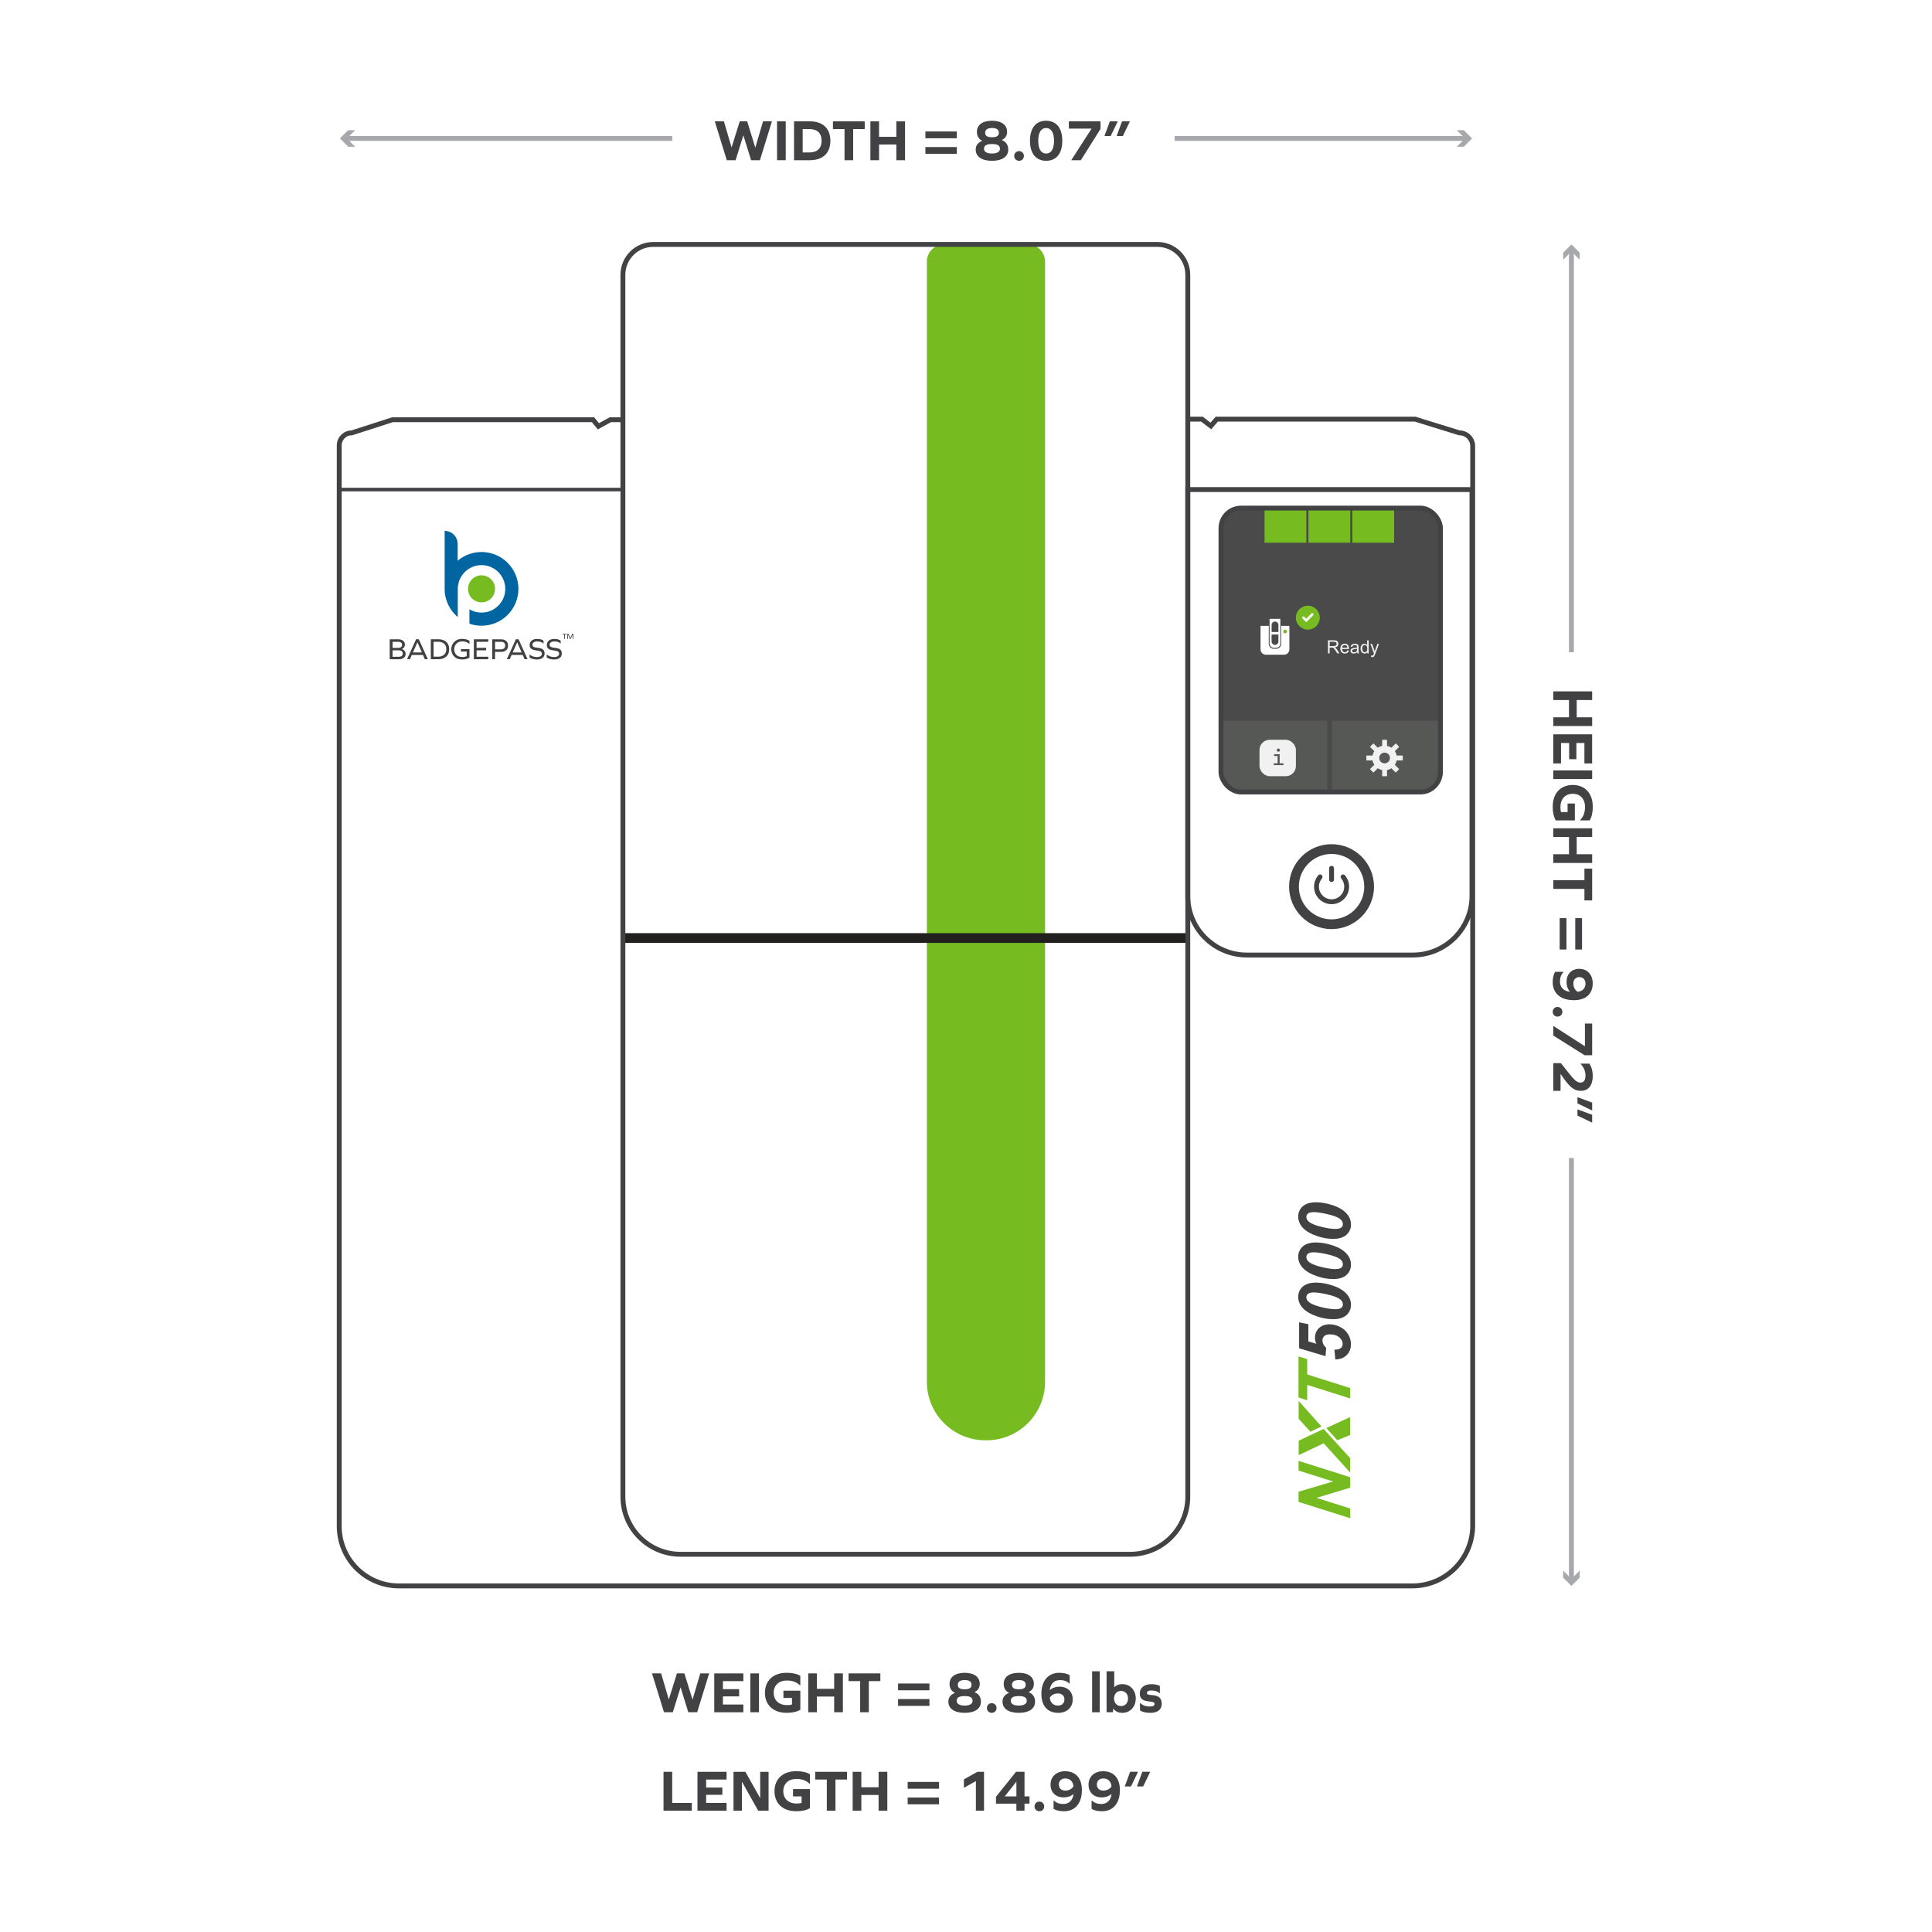 <?xml version="1.0" encoding="UTF-8"?> <svg xmlns="http://www.w3.org/2000/svg" viewBox="0 0 800 800"><defs><style> .cls-1, .cls-2, .cls-3, .cls-4, .cls-5, .cls-6, .cls-7, .cls-8, .cls-9 { fill: none; stroke-miterlimit: 10; } .cls-1, .cls-8 { stroke: #fff; stroke-width: 1.01px; } .cls-1, .cls-9 { stroke-linecap: round; } .cls-2 { stroke-width: 4.04px; } .cls-2, .cls-3, .cls-6, .cls-9 { stroke: #424143; } .cls-10 { fill: #fff; } .cls-3, .cls-4, .cls-5, .cls-9 { stroke-width: 2.02px; } .cls-11 { fill: #424143; } .cls-12 { fill: #a7a8ab; } .cls-4 { stroke: #a7a8ab; } .cls-5 { stroke: #4b4a4b; } .cls-6 { stroke-width: 1.47px; } .cls-7 { stroke: #eb2027; stroke-width: .5px; } .cls-13 { fill: #414141; } .cls-14 { fill: #0065a1; } .cls-15 { fill: #565855; } .cls-16 { fill: #221f1f; } .cls-17 { fill: #f1f1f1; } .cls-18 { fill: #76bc21; } .cls-19 { fill: #4b4a4b; } </style></defs><g id="Layer_2" data-name="Layer 2"><rect class="cls-10" width="800" height="800"></rect></g><g id="Layer_1" data-name="Layer 1"><g><g><line class="cls-6" x1="140.48" y1="202.72" x2="257.93" y2="202.72"></line><line class="cls-6" x1="491.83" y1="202.72" x2="609.28" y2="202.72"></line><path class="cls-3" d="M491.83,173.55h5.85l3.71,2.84,2.47-2.84h82.09l18.36,5.69c3.04,0,5.5,2.46,5.5,5.5v446.92c0,13.83-11.21,25.03-25.03,25.03H165.2c-13.66,0-24.73-11.07-24.73-24.73V184.43c0-2.87,2.32-5.19,5.19-5.19l16.88-5.44h83.01l2.23,2.72,4.95-2.72h5.19"></path><path class="cls-3" d="M491.83,202.72h117.69v168.26c0,13.51-10.97,24.48-24.48,24.48h-68.73c-13.51,0-24.48-10.97-24.48-24.48V202.72h0Z"></path><line class="cls-7" x1="505.58" y1="298.41" x2="596.44" y2="298.41"></line><path class="cls-19" d="M513.92,210.39h74.18c4.61,0,8.34,3.74,8.34,8.34v87.01h-90.87v-87.01c0-4.61,3.74-8.34,8.34-8.34Z"></path><g><path class="cls-15" d="M596.45,298.41v21.2c0,4.6-3.74,8.34-8.36,8.34h-74.17c-4.6,0-8.34-3.74-8.34-8.34v-21.2h90.87Z"></path><line class="cls-5" x1="550.56" y1="298.41" x2="550.56" y2="327.96"></line><path class="cls-17" d="M580.86,314.87v-2.02h-2.54c-.12-.65-.38-1.27-.75-1.8l1.8-1.8-1.41-1.43-1.82,1.8c-.52-.36-1.15-.63-1.8-.75v-2.54h-2.02v2.54c-.67,.12-1.27,.38-1.82,.75l-1.8-1.8-1.43,1.43,1.8,1.8c-.34,.53-.61,1.15-.75,1.8h-2.54v2.02h2.54c.14,.67,.4,1.27,.75,1.82l-1.8,1.8,1.43,1.43,1.8-1.8c.55,.34,1.15,.61,1.82,.75v2.54h2.02v-2.54c.65-.14,1.27-.4,1.8-.75l1.82,1.8,1.41-1.43-1.8-1.8c.36-.55,.63-1.15,.75-1.82h2.54Zm-7.53,1.21c-1.23,0-2.22-.99-2.22-2.22s.99-2.22,2.22-2.22,2.22,.99,2.22,2.22-.99,2.22-2.22,2.22Z"></path><g><rect class="cls-17" x="521.53" y="306.33" width="15.08" height="15.08" rx="4.2" ry="4.2"></rect><path class="cls-15" d="M531.46,316.08v.75h-4.02v-.75h1.59v-3.04h-1.43v-.75h2.28v3.79h1.58Zm-2.77-5.47c0-.37,.29-.66,.66-.66s.66,.29,.66,.66-.29,.66-.66,.66-.66-.29-.66-.66Z"></path></g></g><g><path class="cls-17" d="M549.88,270.54v-5.4h2.39c.48,0,.85,.05,1.1,.15,.25,.1,.45,.27,.6,.51s.22,.52,.22,.81c0,.38-.13,.71-.37,.97-.25,.26-.63,.43-1.15,.5,.19,.09,.33,.18,.43,.27,.21,.19,.41,.43,.59,.72l.94,1.47h-.9l-.71-1.12c-.21-.32-.38-.57-.52-.74-.13-.17-.26-.29-.36-.36-.11-.07-.22-.12-.33-.14-.08-.02-.21-.03-.4-.03h-.83v2.4h-.71Zm.71-3.02h1.54c.33,0,.58-.03,.77-.1s.32-.18,.42-.32c.1-.15,.15-.31,.15-.48,0-.26-.09-.47-.28-.63s-.48-.25-.88-.25h-1.71v1.79Z"></path><path class="cls-17" d="M557.91,269.28l.68,.08c-.11,.4-.31,.71-.6,.93-.29,.22-.66,.33-1.12,.33-.57,0-1.02-.18-1.36-.53s-.5-.85-.5-1.48,.17-1.17,.51-1.53,.78-.55,1.32-.55,.95,.18,1.28,.53,.5,.86,.5,1.5c0,.04,0,.1,0,.18h-2.92c.02,.43,.15,.76,.36,.99,.22,.23,.49,.34,.82,.34,.24,0,.45-.06,.62-.19,.17-.13,.31-.33,.41-.61Zm-2.18-1.07h2.18c-.03-.33-.11-.58-.25-.74-.21-.25-.49-.38-.82-.38-.3,0-.56,.1-.77,.31-.21,.2-.32,.48-.35,.82Z"></path><path class="cls-17" d="M561.97,270.06c-.24,.21-.48,.36-.71,.44-.23,.09-.47,.13-.73,.13-.43,0-.76-.1-.99-.31-.23-.21-.35-.48-.35-.8,0-.19,.04-.37,.13-.52,.09-.16,.2-.29,.34-.38,.14-.1,.3-.17,.48-.22,.13-.03,.33-.07,.59-.1,.53-.06,.93-.14,1.18-.23,0-.09,0-.15,0-.17,0-.27-.06-.46-.19-.57-.17-.15-.42-.22-.75-.22-.31,0-.54,.05-.69,.16s-.26,.3-.33,.58l-.65-.09c.06-.28,.16-.5,.29-.67,.14-.17,.33-.3,.58-.39s.55-.14,.89-.14,.6,.04,.81,.12,.36,.18,.46,.3,.17,.27,.21,.45c.02,.11,.03,.32,.03,.61v.88c0,.62,.01,1.01,.04,1.17,.03,.16,.08,.32,.17,.47h-.69c-.07-.14-.11-.3-.13-.48Zm-.06-1.48c-.24,.1-.6,.18-1.08,.25-.27,.04-.47,.08-.58,.13s-.2,.12-.26,.22c-.06,.09-.09,.2-.09,.32,0,.18,.07,.32,.2,.44,.13,.12,.33,.18,.59,.18s.48-.06,.68-.17c.2-.11,.35-.26,.44-.46,.07-.15,.11-.37,.11-.66v-.24Z"></path><path class="cls-17" d="M566.15,270.54v-.49c-.25,.39-.61,.58-1.09,.58-.31,0-.6-.09-.86-.26-.26-.17-.46-.41-.61-.72-.14-.31-.22-.66-.22-1.06s.07-.74,.2-1.06c.13-.32,.33-.56,.58-.73,.26-.17,.55-.25,.87-.25,.24,0,.44,.05,.63,.15s.33,.23,.45,.39v-1.94h.66v5.4h-.62Zm-2.1-1.95c0,.5,.11,.88,.32,1.12,.21,.25,.46,.37,.75,.37s.54-.12,.74-.36c.2-.24,.3-.6,.3-1.08,0-.54-.1-.93-.31-1.18-.21-.25-.46-.38-.76-.38s-.54,.12-.74,.36c-.2,.24-.3,.62-.3,1.14Z"></path><path class="cls-17" d="M567.78,272.04l-.07-.62c.15,.04,.27,.06,.38,.06,.15,0,.26-.02,.35-.07,.09-.05,.16-.12,.22-.21,.04-.07,.11-.23,.2-.49,.01-.04,.03-.09,.06-.16l-1.48-3.92h.71l.81,2.26c.11,.29,.2,.59,.28,.91,.08-.3,.17-.6,.27-.89l.84-2.28h.66l-1.49,3.98c-.16,.43-.29,.73-.37,.89-.12,.22-.25,.38-.4,.48-.15,.1-.33,.15-.55,.15-.13,0-.27-.03-.43-.08Z"></path></g><g><circle class="cls-18" cx="541.55" cy="255.76" r="4.95"></circle><polyline class="cls-1" points="539.7 255.76 540.87 256.94 543.41 254.4"></polyline></g><path class="cls-10" d="M533.91,259.16v9.71c0,1.25-.99,2.24-2.24,2.24h-7.47c-1.23,0-2.24-.99-2.24-2.24v-9.71h3.41v7.44c0,1.13,.91,2.04,2.04,2.04h1.07c1.11,0,2.02-.91,2.02-2.04v-7.44h3.41Z"></path><circle class="cls-18" cx="532.13" cy="261.48" r=".77"></circle><path class="cls-10" d="M525.71,256.26h4.45v10.23c0,.97-.79,1.76-1.76,1.76h-.93c-.97,0-1.76-.79-1.76-1.76v-10.23h0Z"></path><g><path class="cls-19" d="M529.36,262.75v2.87c0,.78-.63,1.41-1.41,1.41h0c-.78,0-1.41-.63-1.41-1.41v-2.87h2.81Z"></path><path class="cls-19" d="M526.55,261.69v-2.91c0-.78,.63-1.41,1.41-1.41h0c.78,0,1.41,.63,1.41,1.41v2.91h-2.81Z"></path></g><g><rect class="cls-18" x="523.63" y="210.39" width="17.31" height="14.34"></rect><rect class="cls-18" x="541.8" y="210.39" width="17.31" height="14.34"></rect><rect class="cls-18" x="559.97" y="210.39" width="17.31" height="14.34"></rect></g><path class="cls-8" d="M535.84,366.33h-16.27c-7.73,0-13.99-6.26-13.99-13.99V218.73c0-4.61,3.74-8.34,8.34-8.34h74.18c4.61,0,8.34,3.74,8.34,8.34v133.6c0,7.73-6.26,13.99-13.99,13.99h-15.55"></path><g><circle class="cls-2" cx="551.37" cy="367.14" r="15.56"></circle><g><path class="cls-9" d="M556.15,363.1c.92,1.09,1.48,2.5,1.48,4.04,0,3.45-2.8,6.25-6.25,6.25s-6.25-2.8-6.25-6.25c0-1.54,.56-2.95,1.48-4.04"></path><line class="cls-9" x1="551.37" y1="364.21" x2="551.37" y2="359.54"></line></g></g><rect class="cls-3" x="505.58" y="210.39" width="90.87" height="117.57" rx="8.34" ry="8.34"></rect><g><g><g><polygon class="cls-13" points="232.91 262.71 233.61 262.71 233.61 264.56 233.9 264.56 233.9 262.71 234.6 262.71 234.6 262.44 232.91 262.44 232.91 262.71"></polygon><polygon class="cls-13" points="237.25 262.44 237.21 262.44 237.11 262.44 236.99 262.44 236.95 262.44 236.17 264.17 235.38 262.44 235.33 262.44 235.21 262.44 235.13 262.44 235.08 262.44 234.93 262.44 234.93 264.56 235.21 264.56 235.21 262.73 236.03 264.56 236.29 264.56 237.11 262.73 237.11 264.56 237.4 264.56 237.4 262.44 237.25 262.44"></polygon></g><g><polygon class="cls-13" points="196.21 265.6 196.21 265.76 196.21 268.25 196.21 269.29 196.21 271.94 196.21 272.98 197.35 272.98 202.18 272.98 202.18 271.94 197.35 271.94 197.35 269.29 201.3 269.29 201.3 268.25 197.35 268.25 197.35 265.76 202.2 265.76 202.2 264.72 196.21 264.72 196.21 265.6"></polygon><path class="cls-13" d="M213.61,264.71l-3.74,8.25h1.19l.78-1.77h4.61l.77,1.77h1.24l-3.74-8.25h-1.11Zm-1.32,5.45l1.87-4.2,1.84,4.2h-3.71Z"></path><path class="cls-13" d="M172.29,264.71l-3.74,8.26h1.18l.79-1.77h4.62l.78,1.77h1.24l-3.75-8.26h-1.11Zm-1.31,5.46l1.87-4.21,1.84,4.21h-3.71Z"></path><path class="cls-13" d="M181.88,264.71h-3.49v8.25h3.49s4.12,0,4.12-4.13-4.12-4.12-4.12-4.12Zm-.16,7.21h-2.19v-6.18h2.19s3.09-.01,3.09,3.08-3.09,3.09-3.09,3.09Z"></path><path class="cls-13" d="M207.77,264.73h-2.78s-1.15,0-1.15,0v8.24h1.15v-3.05h2.78s2.59,0,2.59-2.59-2.59-2.59-2.59-2.59Zm-.13,4.15h-2.65v-3.12h2.65s1.56,0,1.56,1.56-1.56,1.56-1.56,1.56Z"></path><path class="cls-13" d="M228.95,268.13c-1.45-.27-1.37-.99-1.36-1.22,0-.23,.12-1.3,2.01-1.3s2.57,.93,2.57,.93v-1.24s-.73-.73-2.66-.73-3.08,1-3.08,2.64,1.59,1.96,2.8,2.12c1.2,.16,2.63,.35,2.22,1.76-.41,1.4-3.57,1.3-5.05-.12v1.28c1.91,1.34,6.1,1.25,6.22-1.45,.13-2.6-2.22-2.41-3.67-2.67Z"></path><path class="cls-13" d="M221.83,268.13c-1.45-.27-1.37-.99-1.36-1.22,0-.23,.12-1.3,2.01-1.3s2.57,.93,2.57,.93v-1.24s-.74-.73-2.66-.73-3.08,1-3.08,2.64,1.59,1.96,2.79,2.12c1.2,.16,2.63,.35,2.22,1.76-.41,1.4-3.57,1.3-5.05-.12v1.28c1.9,1.34,6.1,1.25,6.23-1.45,.12-2.6-2.22-2.41-3.67-2.67Z"></path><path class="cls-13" d="M191.23,264.56h0c-.05,0-.11,0-.16,0-.56,0-1.1,.11-1.59,.32h0c-1.54,.64-2.63,2.17-2.63,3.95,0,1.66,.94,3.11,2.31,3.82h0c.68,.28,1.45,.43,2.26,.43,.05,0,.1,0,.15,0h0c1.05-.02,2.02-.31,2.83-.77h0v-3.53h-3.54v1.03h2.39v1.91c-.53,.23-1.12,.35-1.75,.35-.07,0-.13,0-.2,0h0c-.6-.03-1.15-.16-1.65-.39h0c-.95-.55-1.59-1.61-1.59-2.84,0-1.37,.81-2.54,1.95-3.01h0c.28-.1,.58-.17,.89-.21h0c.2-.03,.4-.04,.6-.04,1.15,0,2.18,.42,2.9,1.08v-1.33c-.84-.49-1.87-.78-2.97-.78-.07,0-.13,0-.2,0Z"></path><path class="cls-13" d="M166.42,268.77c.62-.29,1.23-.83,1.23-1.88,0-2.16-2.57-2.17-2.57-2.17h-2.54s-1.17,0-1.17,0v8.27h4s2.58-.03,2.58-2.21c0-1.23-.83-1.77-1.54-2Zm-1.31-3.01s1.38,0,1.38,1.25-1.38,1.25-1.38,1.25h-2.57v-2.5h2.56Zm.2,6.2h-2.77v-2.67h2.76s1.48,0,1.48,1.33-1.48,1.34-1.48,1.34Z"></path></g></g><g><path class="cls-14" d="M214.66,243.83c0,8.44-6.84,15.27-15.27,15.27-1.75,0-3.44-.3-5.01-.84v-5.97c1.47,.87,3.18,1.38,5.01,1.38,5.43,0,9.83-4.4,9.83-9.83s-4.4-9.83-9.83-9.83-9.83,4.4-9.83,9.83v11.69c-3.33-2.8-5.44-7-5.44-11.69v-24.02c2.98,0,5.39,2.41,5.39,5.39v6.98c2.66-2.26,6.11-3.62,9.88-3.62,8.43,0,15.27,6.84,15.27,15.27Z"></path><path class="cls-18" d="M199.39,249.43c3.09,0,5.6-2.51,5.6-5.6s-2.51-5.6-5.6-5.6-5.6,2.51-5.6,5.6,2.51,5.6,5.6,5.6Z"></path></g></g><path class="cls-18" d="M425.63,101.22h-34.73c-3.93,0-7.11,3.18-7.11,7.11v463.82c0,13.39,10.86,24.25,24.25,24.25h.45c13.39,0,24.25-10.86,24.25-24.25V108.33c0-3.93-3.18-7.11-7.11-7.11Z"></path><polyline class="cls-16" points="257.93 390.43 491.83 390.43 491.83 386.4 257.93 386.4"></polyline><g><g><path class="cls-18" d="M559.08,579.07l-17.78-5.61v6.35l-3.62-1.14v-17.01l3.62,1.14v6.34l17.78,5.61v4.32Z"></path><path class="cls-18" d="M559.1,628.66l-21.4-6.76v-4.21l14.29-4.25-14.29-4.51v-4.01l21.4,6.76v4.33l-13.96,4.22,13.96,4.41v4.01Z"></path><g><polygon class="cls-18" points="542.62 592.87 547.18 590.68 537.75 580.08 537.75 587.51 542.62 592.87"></polygon><polygon class="cls-18" points="553.75 596.38 549.19 591.32 559.05 586.79 559.05 594.21 553.75 596.38"></polygon><polygon class="cls-18" points="547.6 591.91 547.6 591.91 537.75 596.57 537.75 602.54 548.09 597.64 559.05 609.73 559.05 603.77 548.09 591.68 547.6 591.91"></polygon></g></g><g><path class="cls-13" d="M552.92,562.91l-.36-4.07c.19,.01,.34,.01,.44,.01,.99,0,1.74-.22,2.23-.66,.49-.44,.74-1.02,.74-1.73,0-.99-.47-1.9-1.42-2.71-.95-.81-2.26-1.22-3.94-1.22-.99,0-1.74,.23-2.25,.69-.5,.46-.76,1.07-.76,1.82,0,.55,.13,1.07,.38,1.59,.25,.51,.64,1.01,1.15,1.48l-.26,3.45-10.93-3.26v-10.76l3.82,.79v7.11l3.3,.98c-.19-.41-.32-.82-.42-1.23-.09-.41-.14-.81-.14-1.21,0-1.63,.55-2.98,1.65-4.03,1.1-1.05,2.58-1.58,4.42-1.58,1.48,0,2.94,.37,4.37,1.1,1.44,.74,2.54,1.75,3.31,3.06,.77,1.3,1.15,2.67,1.15,4.1,0,1.82-.59,3.32-1.77,4.49-1.18,1.17-2.75,1.77-4.73,1.79Z"></path><path class="cls-13" d="M552.09,546.25c-2.15,0-4.33-.36-6.54-1.09-2.7-.9-4.7-2.04-6.02-3.45-1.31-1.4-1.97-2.96-1.97-4.67s.63-3.16,1.88-4.27c1.25-1.11,3.08-1.67,5.47-1.67,2.19,0,4.5,.41,6.94,1.22,2.44,.81,4.3,1.91,5.61,3.29,1.3,1.38,1.95,2.94,1.95,4.67s-.63,3.16-1.88,4.28c-1.26,1.12-3.07,1.69-5.45,1.69Zm.85-4.12c1.15,0,1.96-.19,2.42-.56,.47-.37,.7-.85,.7-1.43,0-.78-.36-1.47-1.08-2.07-.96-.81-2.86-1.52-5.69-2.15-2.25-.5-4.03-.75-5.34-.75-1.07,0-1.84,.19-2.31,.56-.47,.38-.71,.85-.71,1.44,0,.74,.36,1.4,1.06,1.97,1.03,.85,2.85,1.58,5.45,2.19,2.25,.52,4.08,.79,5.5,.79Z"></path><path class="cls-13" d="M552.09,529.62c-2.15,0-4.33-.36-6.54-1.09-2.7-.9-4.7-2.04-6.02-3.44-1.31-1.4-1.97-2.96-1.97-4.67s.63-3.16,1.88-4.27c1.25-1.11,3.08-1.67,5.47-1.67,2.19,0,4.5,.41,6.94,1.22,2.44,.81,4.3,1.91,5.61,3.29,1.3,1.38,1.95,2.94,1.95,4.67s-.63,3.16-1.88,4.28c-1.26,1.12-3.07,1.69-5.45,1.69Zm.85-4.12c1.15,0,1.96-.18,2.42-.55,.47-.37,.7-.85,.7-1.43,0-.78-.36-1.47-1.08-2.07-.96-.81-2.86-1.52-5.69-2.15-2.25-.5-4.03-.75-5.34-.75-1.07,0-1.84,.19-2.31,.56-.47,.37-.71,.86-.71,1.44,0,.74,.36,1.4,1.06,1.97,1.03,.85,2.85,1.57,5.45,2.19,2.25,.53,4.08,.79,5.5,.79Z"></path><path class="cls-13" d="M552.09,512.99c-2.15,0-4.33-.36-6.54-1.1-2.7-.9-4.7-2.04-6.02-3.44-1.31-1.4-1.97-2.96-1.97-4.67s.63-3.16,1.88-4.27c1.25-1.12,3.08-1.67,5.47-1.67,2.19,0,4.5,.41,6.94,1.22,2.44,.81,4.3,1.91,5.61,3.29,1.3,1.38,1.95,2.94,1.95,4.67s-.63,3.16-1.88,4.28c-1.26,1.12-3.07,1.69-5.45,1.69Zm.85-4.12c1.15,0,1.96-.18,2.42-.55,.47-.37,.7-.85,.7-1.43,0-.78-.36-1.47-1.08-2.07-.96-.81-2.86-1.52-5.69-2.15-2.25-.5-4.03-.75-5.34-.75-1.07,0-1.84,.19-2.31,.56-.47,.37-.71,.85-.71,1.44,0,.74,.36,1.4,1.06,1.97,1.03,.85,2.85,1.58,5.45,2.19,2.25,.53,4.08,.79,5.5,.79Z"></path></g></g><path class="cls-3" d="M479.28,101.22h-208.8c-6.93,0-12.55,5.62-12.55,12.55v505.96c0,13.18,10.68,23.86,23.86,23.86h186.19c13.18,0,23.86-10.68,23.86-23.86V113.77c0-6.93-5.62-12.55-12.55-12.55Z"></path></g><g><g><g><line class="cls-4" x1="650.69" y1="479.49" x2="650.69" y2="654.38"></line><polygon class="cls-12" points="647.27 650.36 650.69 653.79 654.11 650.36 654.11 653.27 650.69 656.69 647.27 653.27 647.27 650.36"></polygon></g><g><line class="cls-4" x1="650.69" y1="103.52" x2="650.69" y2="270.09"></line><polygon class="cls-12" points="647.27 107.55 650.69 104.12 654.11 107.55 654.11 104.64 650.69 101.22 647.27 104.64 647.27 107.55"></polygon></g></g><g><path class="cls-11" d="M643.19,297.02h6.5v-7.15h-6.5v-3.59h16.09v3.59h-6.4v7.15h6.4v3.61h-16.09v-3.61Z"></path><path class="cls-11" d="M649.75,314.37v-6.71h-3.37v8.46h-3.2v-12.05h16.09v12.05h-3.2v-8.46h-3.32v6.71h-3.01Z"></path><path class="cls-11" d="M659.28,319v3.59h-16.09v-3.59h16.09Z"></path><path class="cls-11" d="M651.23,328.69c-3.1,0-5.09,2.16-5.09,5.48,0,.75,.07,1.43,.22,2.08h2.74v-3.54h3.01v7h-7.9c-.87-1.53-1.26-3.3-1.26-5.7,0-5.48,3.22-8.97,8.29-8.97s8.29,3.49,8.29,8.97c0,2.4-.39,4.17-1.26,5.7h-3.93v-.17c1.36-1.41,1.99-3.2,1.99-5.38,0-3.32-1.99-5.48-5.09-5.48Z"></path><path class="cls-11" d="M643.19,353.72h6.5v-7.15h-6.5v-3.59h16.09v3.59h-6.4v7.15h6.4v3.61h-16.09v-3.61Z"></path><path class="cls-11" d="M643.19,368.07v-3.59h12.89v-4.8h3.2v13.16h-3.2v-4.77h-12.89Z"></path><path class="cls-11" d="M648.64,380.18v12.99h-2.81v-12.99h2.81Zm6.45,0v12.99h-2.81v-12.99h2.81Z"></path><path class="cls-11" d="M651.67,414.15c-5.4,0-8.73-2.81-8.73-7.42,0-1.84,.36-3.34,1.04-4.31h3.37v.17c-.92,.95-1.41,2.28-1.41,3.81,0,2.42,1.5,3.97,4.14,4.29v-.05c-.87-.97-1.4-2.35-1.4-4.02,0-3.35,2.11-5.45,5.26-5.45,3.34,0,5.57,2.42,5.57,6.01,0,4.41-2.86,6.98-7.85,6.98Zm1.55-3.49c2.04-.15,3.3-1.43,3.3-3.39,0-1.6-.99-2.67-2.52-2.67s-2.5,1.04-2.5,2.64c0,1.43,.53,2.62,1.72,3.42Z"></path><path class="cls-11" d="M644.93,420.96c-1.14,0-1.99-.85-1.99-1.99s.85-2.01,1.99-2.01,2.01,.85,2.01,2.01-.87,1.99-2.01,1.99Z"></path><path class="cls-11" d="M643.19,428.79v-3.97l13.09,8.41v-9.4h3v13.11h-3.15l-12.94-8.14Z"></path><path class="cls-11" d="M643.19,451.69v-11.46h3.15l3.08,3.9c2.55,3.22,3.64,4.15,4.99,4.15s2.11-1.02,2.11-2.84-.73-3.61-1.99-4.85v-.17h3.59c.9,1.28,1.41,3.15,1.41,4.99,0,4.02-1.77,6.28-4.95,6.28-2.57,0-4.31-1.26-7.13-5.21l-1.21-1.72h-.05v6.93h-3.01Z"></path><path class="cls-11" d="M659.28,456.56v3.27l-6.08-2.93v-2.57l6.08,2.23Zm0,5.04v3.27l-6.08-2.93v-2.57l6.08,2.23Z"></path></g></g><g><g><g><line class="cls-4" x1="278.35" y1="57.32" x2="143.05" y2="57.32"></line><polygon class="cls-12" points="147.08 53.9 143.65 57.32 147.08 60.75 144.17 60.75 140.75 57.32 144.17 53.9 147.08 53.9"></polygon></g><g><line class="cls-4" x1="607.24" y1="57.32" x2="486.38" y2="57.32"></line><polygon class="cls-12" points="603.22 53.9 606.64 57.32 603.22 60.75 606.13 60.75 609.55 57.32 606.13 53.9 603.22 53.9"></polygon></g></g><g><path class="cls-11" d="M311.01,66.34l-3.17-10.25h-.05l-3.2,10.25h-3.64l-4.97-16.09h3.78l3.15,10.74h.05l3.35-10.74h3.08l3.34,10.81h.05l3.18-10.81h3.68l-4.97,16.09h-3.66Z"></path><path class="cls-11" d="M321.76,50.24h3.59v16.09h-3.59v-16.09Z"></path><path class="cls-11" d="M335.26,50.24c5.48,0,8.58,2.93,8.58,8.05s-3.1,8.05-8.58,8.05h-6.47v-16.09h6.47Zm-.22,12.89c3.37,0,5.16-1.7,5.16-4.85s-1.79-4.85-5.16-4.85h-2.67v9.69h2.67Z"></path><path class="cls-11" d="M353.29,66.34h-3.59v-12.89h-4.8v-3.2h13.16v3.2h-4.78v12.89Z"></path><path class="cls-11" d="M371.15,66.34v-6.5h-7.15v6.5h-3.59v-16.09h3.59v6.4h7.15v-6.4h3.61v16.09h-3.61Z"></path><path class="cls-11" d="M383.19,54.44h12.99v2.81h-12.99v-2.81Zm0,6.45h12.99v2.81h-12.99v-2.81Z"></path><path class="cls-11" d="M414.86,58.02c1.75,.7,2.64,2.06,2.64,3.93,0,2.91-2.52,4.63-6.74,4.63s-6.74-1.72-6.74-4.63c0-1.72,.92-2.96,2.69-3.59v-.05c-1.45-.73-2.2-2.01-2.2-3.73,0-2.86,2.33-4.58,6.25-4.58s6.25,1.72,6.25,4.58c0,1.58-.73,2.71-2.16,3.39v.05Zm-.8,3.56c0-1.33-1.04-1.94-3.3-1.94s-3.3,.61-3.3,1.94,1.21,1.99,3.3,1.99,3.3-.7,3.3-1.99Zm-6.13-6.64c0,1.31,.87,1.89,2.84,1.89s2.84-.58,2.84-1.89-1.02-1.94-2.84-1.94-2.84,.68-2.84,1.94Z"></path><path class="cls-11" d="M423.97,64.59c0,1.14-.85,1.99-1.99,1.99s-2.01-.85-2.01-1.99,.85-2.01,2.01-2.01,1.99,.87,1.99,2.01Z"></path><path class="cls-11" d="M439.87,58.29c0,5.26-2.45,8.29-6.69,8.29s-6.69-3.03-6.69-8.29,2.45-8.29,6.69-8.29,6.69,3.03,6.69,8.29Zm-9.96,0c0,3.37,1.16,5.28,3.27,5.28s3.27-1.92,3.27-5.28-1.16-5.28-3.27-5.28-3.27,1.92-3.27,5.28Z"></path><path class="cls-11" d="M447.55,66.34h-3.97l8.41-13.09h-9.4v-3.01h13.11v3.15l-8.14,12.94Z"></path><path class="cls-11" d="M459.57,50.24h3.27l-2.93,6.08h-2.57l2.23-6.08Zm5.04,0h3.27l-2.93,6.08h-2.57l2.23-6.08Z"></path></g></g><g><g><path class="cls-11" d="M274.75,749.76v-16.09h3.59v12.89h8.12v3.2h-11.71Z"></path><path class="cls-11" d="M299.11,743.19h-6.71v3.37h8.46v3.2h-12.05v-16.09h12.05v3.2h-8.46v3.32h6.71v3.01Z"></path><path class="cls-11" d="M307.25,737.81h-.05v11.95h-3.47v-16.09h4.92l6.08,10.81h.05v-10.81h3.47v16.09h-4.31l-6.69-11.95Z"></path><path class="cls-11" d="M324.35,741.71c0,3.1,2.16,5.09,5.48,5.09,.75,0,1.43-.07,2.08-.22v-2.74h-3.54v-3.01h7v7.9c-1.53,.87-3.3,1.26-5.7,1.26-5.48,0-8.97-3.22-8.97-8.29s3.49-8.29,8.97-8.29c2.4,0,4.17,.39,5.7,1.26v3.93h-.17c-1.4-1.36-3.2-1.99-5.38-1.99-3.32,0-5.48,1.99-5.48,5.09Z"></path><path class="cls-11" d="M345.95,749.76h-3.59v-12.89h-4.8v-3.2h13.16v3.2h-4.77v12.89Z"></path><path class="cls-11" d="M363.81,749.76v-6.5h-7.15v6.5h-3.59v-16.09h3.59v6.4h7.15v-6.4h3.61v16.09h-3.61Z"></path><path class="cls-11" d="M375.85,737.86h12.99v2.81h-12.99v-2.81Zm0,6.45h12.99v2.81h-12.99v-2.81Z"></path><path class="cls-11" d="M404.1,749.76v-12.26l-4.97,2.79v-3.49l5.57-3.13h2.76v16.09h-3.37Z"></path><path class="cls-11" d="M424.24,749.76h-3.37v-2.91h-8.46v-2.84l8.31-10.35h3.51v10.18h2.06v3h-2.06v2.91Zm-8.19-5.91h4.82v-6.13l-4.82,6.13Z"></path><path class="cls-11" d="M432.38,748.01c0,1.14-.85,1.99-1.99,1.99s-2.01-.85-2.01-1.99,.85-2.01,2.01-2.01,1.99,.87,1.99,2.01Z"></path><path class="cls-11" d="M447.99,741.27c0,5.4-2.81,8.73-7.42,8.73-1.84,0-3.35-.36-4.31-1.04v-3.37h.17c.95,.92,2.28,1.41,3.8,1.41,2.42,0,3.98-1.5,4.29-4.14h-.05c-.97,.87-2.35,1.4-4.02,1.4-3.34,0-5.45-2.11-5.45-5.26,0-3.34,2.42-5.57,6.01-5.57,4.41,0,6.98,2.86,6.98,7.85Zm-3.49-1.55c-.15-2.04-1.43-3.3-3.39-3.3-1.6,0-2.67,.99-2.67,2.52s1.04,2.5,2.64,2.5c1.43,0,2.62-.53,3.42-1.72Z"></path><path class="cls-11" d="M463.73,741.27c0,5.4-2.81,8.73-7.42,8.73-1.84,0-3.35-.36-4.31-1.04v-3.37h.17c.95,.92,2.28,1.41,3.8,1.41,2.42,0,3.98-1.5,4.29-4.14h-.05c-.97,.87-2.35,1.4-4.02,1.4-3.34,0-5.45-2.11-5.45-5.26,0-3.34,2.42-5.57,6.01-5.57,4.41,0,6.98,2.86,6.98,7.85Zm-3.49-1.55c-.15-2.04-1.43-3.3-3.39-3.3-1.6,0-2.67,.99-2.67,2.52s1.04,2.5,2.64,2.5c1.43,0,2.62-.53,3.42-1.72Z"></path><path class="cls-11" d="M467.97,733.66h3.27l-2.93,6.08h-2.57l2.23-6.08Zm5.04,0h3.27l-2.93,6.08h-2.57l2.23-6.08Z"></path></g><g><path class="cls-11" d="M285.01,709l-3.17-10.25h-.05l-3.2,10.25h-3.64l-4.97-16.09h3.78l3.15,10.74h.05l3.35-10.74h3.08l3.35,10.81h.05l3.18-10.81h3.68l-4.97,16.09h-3.66Z"></path><path class="cls-11" d="M306.06,702.44h-6.71v3.37h8.46v3.2h-12.05v-16.09h12.05v3.2h-8.46v3.32h6.71v3.01Z"></path><path class="cls-11" d="M310.69,692.91h3.59v16.09h-3.59v-16.09Z"></path><path class="cls-11" d="M320.38,700.96c0,3.1,2.16,5.09,5.48,5.09,.75,0,1.43-.07,2.08-.22v-2.74h-3.54v-3.01h7v7.9c-1.53,.87-3.29,1.26-5.69,1.26-5.48,0-8.97-3.22-8.97-8.29s3.49-8.29,8.97-8.29c2.4,0,4.17,.39,5.69,1.26v3.93h-.17c-1.4-1.36-3.2-1.99-5.38-1.99-3.32,0-5.48,1.99-5.48,5.09Z"></path><path class="cls-11" d="M345.41,709v-6.5h-7.15v6.5h-3.59v-16.09h3.59v6.4h7.15v-6.4h3.61v16.09h-3.61Z"></path><path class="cls-11" d="M359.76,709h-3.59v-12.89h-4.8v-3.2h13.16v3.2h-4.77v12.89Z"></path><path class="cls-11" d="M371.87,697.1h12.99v2.81h-12.99v-2.81Zm0,6.45h12.99v2.81h-12.99v-2.81Z"></path><path class="cls-11" d="M403.54,700.69c1.75,.7,2.64,2.06,2.64,3.93,0,2.91-2.52,4.63-6.74,4.63s-6.74-1.72-6.74-4.63c0-1.72,.92-2.96,2.69-3.59v-.05c-1.45-.73-2.2-2.01-2.2-3.73,0-2.86,2.33-4.58,6.25-4.58s6.25,1.72,6.25,4.58c0,1.58-.73,2.71-2.16,3.39v.05Zm-.8,3.56c0-1.33-1.04-1.94-3.3-1.94s-3.3,.6-3.3,1.94,1.21,1.99,3.3,1.99,3.3-.7,3.3-1.99Zm-6.13-6.64c0,1.31,.87,1.89,2.84,1.89s2.84-.58,2.84-1.89-1.02-1.94-2.84-1.94-2.84,.68-2.84,1.94Z"></path><path class="cls-11" d="M412.65,707.26c0,1.14-.85,1.99-1.99,1.99s-2.01-.85-2.01-1.99,.85-2.01,2.01-2.01,1.99,.87,1.99,2.01Z"></path><path class="cls-11" d="M425.96,700.69c1.75,.7,2.64,2.06,2.64,3.93,0,2.91-2.52,4.63-6.74,4.63s-6.74-1.72-6.74-4.63c0-1.72,.92-2.96,2.69-3.59v-.05c-1.45-.73-2.2-2.01-2.2-3.73,0-2.86,2.33-4.58,6.25-4.58s6.25,1.72,6.25,4.58c0,1.58-.73,2.71-2.16,3.39v.05Zm-.8,3.56c0-1.33-1.04-1.94-3.3-1.94s-3.3,.6-3.3,1.94,1.21,1.99,3.3,1.99,3.3-.7,3.3-1.99Zm-6.13-6.64c0,1.31,.87,1.89,2.84,1.89s2.84-.58,2.84-1.89-1.02-1.94-2.84-1.94-2.84,.68-2.84,1.94Z"></path><path class="cls-11" d="M444.2,703.67c0,3.35-2.42,5.58-6.01,5.58-4.41,0-6.98-2.86-6.98-7.85,0-5.4,2.81-8.73,7.42-8.73,1.84,0,3.35,.36,4.31,1.04v3.37h-.17c-.95-.92-2.28-1.4-3.81-1.4-2.42,0-3.97,1.5-4.29,4.14h.05c.97-.87,2.35-1.4,4.02-1.4,3.35,0,5.45,2.11,5.45,5.26Zm-3.44,.05c0-1.53-1.04-2.5-2.64-2.5-1.43,0-2.62,.53-3.42,1.72,.15,2.04,1.43,3.3,3.39,3.3,1.6,0,2.67-.99,2.67-2.52Z"></path><path class="cls-11" d="M452.22,692.04h3.17v16.97h-3.17v-16.97Z"></path><path class="cls-11" d="M470.3,703.31c0,3.44-2.35,5.94-5.57,5.94-1.67,0-2.98-.65-3.71-1.75h-.05l-.12,1.5h-2.64v-16.97h3.17v6.57h.05c.78-.8,1.89-1.24,3.3-1.24,3.22,0,5.57,2.5,5.57,5.94Zm-3.2,0c0-1.84-1.16-3.13-2.91-3.13s-2.88,1.29-2.88,3.13,1.16,3.13,2.88,3.13,2.91-1.28,2.91-3.13Z"></path><path class="cls-11" d="M480.28,698.1v3.03h-.12c-.75-.75-1.91-1.14-3.39-1.14-1.24,0-1.84,.36-1.84,1.07,0,.51,.39,.73,1.89,.82,3.03,.19,4.22,1.26,4.22,3.66s-1.75,3.71-4.68,3.71c-1.89,0-3.35-.34-4.31-1.02v-3.05h.15c.9,.97,2.26,1.45,4.02,1.45,1.24,0,1.84-.36,1.84-1.09,0-.61-.49-.85-2.08-.99-2.89-.27-4.02-1.14-4.02-3.39s1.87-3.78,4.75-3.78c1.38,0,2.69,.27,3.59,.73Z"></path></g></g></g></g></svg> 